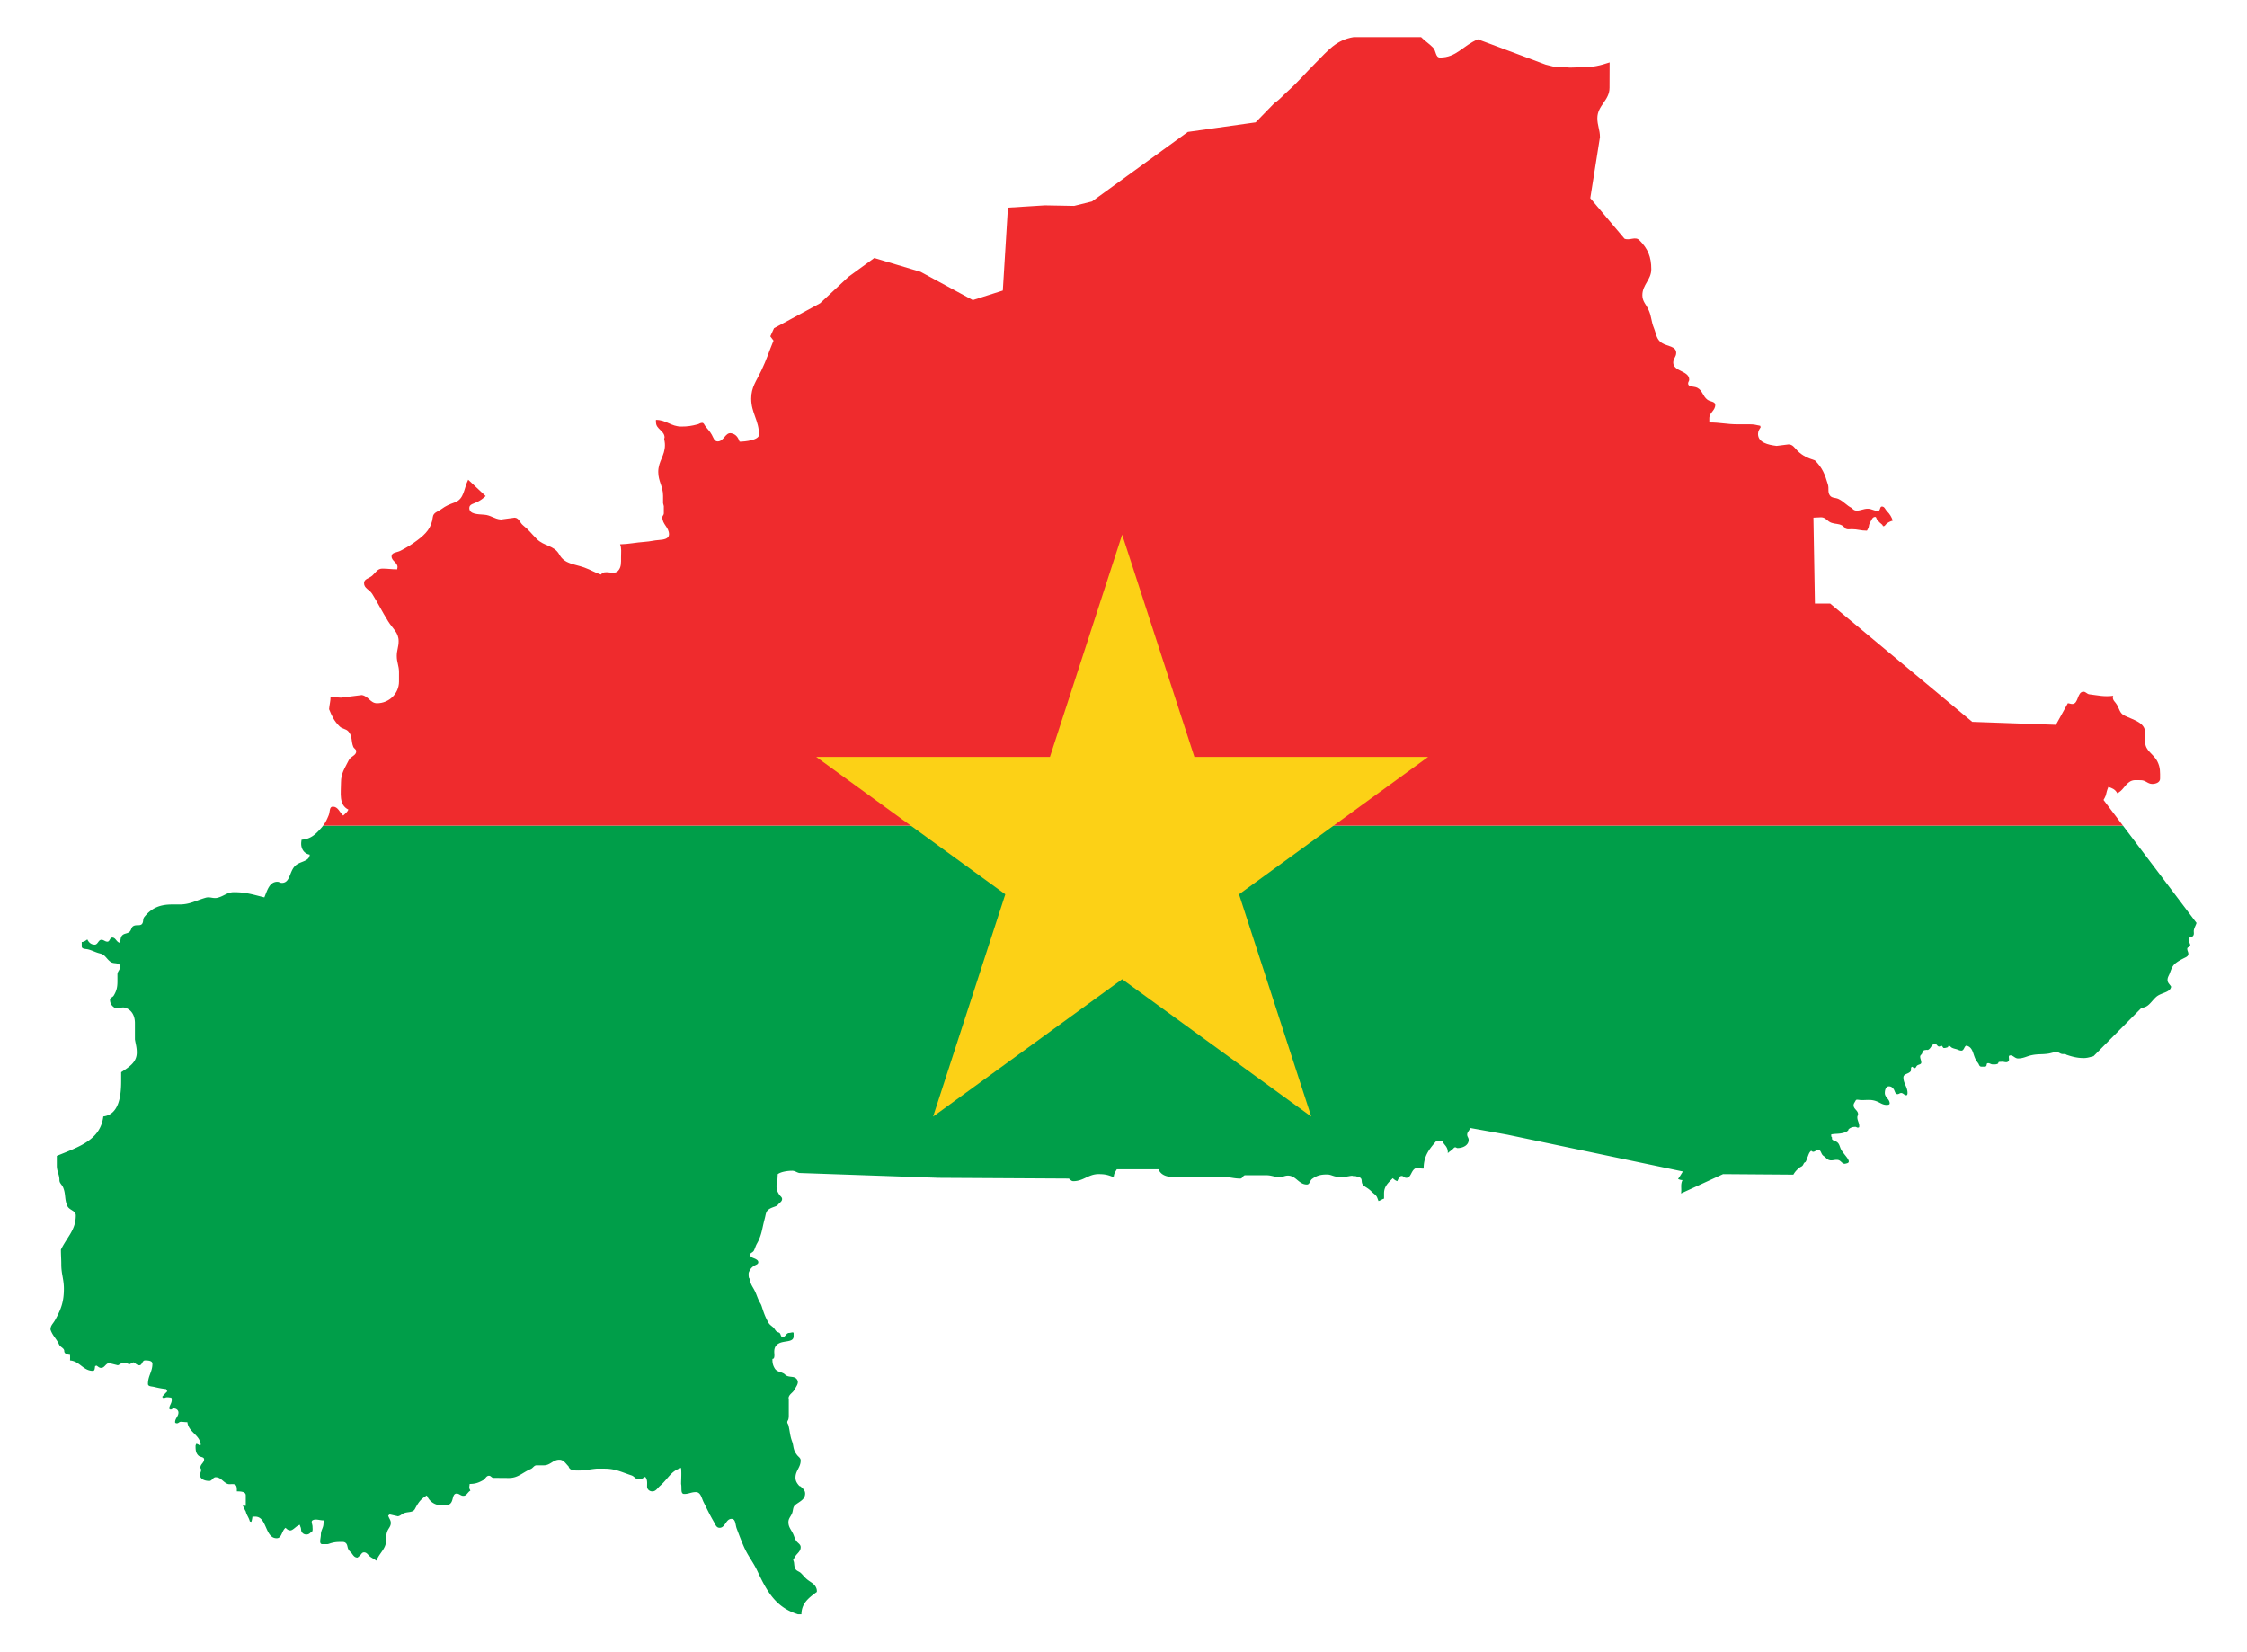 <svg xmlns="http://www.w3.org/2000/svg" viewBox="0 0 2279.292 1675.316"><path fill="none" d="M809.373 1637.48c.185.058.363.121.55.178h3.018c0-.061.007-.117.007-.178h-3.575z"/><path fill="#009E49" d="M828.577 1614.766l.011-.233c.05-1.192-.024-2.347-.555-3.662-1.763-4.35-4.998-5.473-8.678-8.3-2.827-2.172-4.244-4.244-6.791-6.791-2.075-2.074-4.884-2.179-6.037-4.905-.922-2.178-.808-3.764-1.131-6.036-.147-1.031-.755-1.887-.755-3.018 0-.755.84-.853 1.131-1.509 1.972-4.437 6.414-6.036 6.414-10.94 0-3.019-2.852-3.947-4.527-6.414-1.719-2.532-1.981-4.716-3.395-7.545-2.076-4.15-4.528-6.602-4.528-11.318 0-3.49 1.866-5.198 3.395-8.3 1.678-3.405.736-7.145 3.773-9.432 4.63-3.487 9.809-5.47 9.809-11.317 0-3.301-2.146-5.025-4.528-7.168-.448-.403-1.112-.3-1.509-.755-2.243-2.564-3.772-4.81-3.772-8.3 0-7.074 5.281-10.281 5.281-17.354 0-2.641-2.251-3.595-3.772-5.659-1.119-1.518-1.978-2.737-2.642-4.528-1.223-3.302-1.041-5.751-2.263-9.054-2.268-6.128-2.17-10.186-3.773-16.6-.283-1.131-1.131-1.792-1.131-3.019 0-1.226.867-1.882 1.131-3.017.395-1.694.377-2.83.377-4.622v-14.902c0-1.227-.413-1.994 0-3.113 1.19-3.22 3.993-4.133 5.659-7.168 2.012-3.661 5.068-7.07 2.642-10.564-2.486-3.576-6.702-1.876-10.564-3.772-1.326-.651-1.714-1.573-3.018-2.264-3.505-1.856-7.003-1.778-9.054-5.281-1.814-3.099-2.264-5.471-2.264-9.054 0-.755 1.271-.489 1.509-1.132.987-2.659.197-4.621.377-7.545.197-3.206 1.412-5.476 4.151-7.168 5.655-3.494 15.468-.912 15.468-7.545v-3.019c0-1.814-2.736-.377-4.528-.377-3.113 0-3.765 4.51-6.791 4.15-1.949-.232-1.524-3-3.018-4.15-.957-.736-2.068-.668-3.018-1.509-1.501-1.329-1.897-2.818-3.395-4.15-1.896-1.686-3.652-2.656-4.905-4.905-3.369-6.051-4.655-9.987-6.791-16.6-.788-2.442-1.966-3.686-3.018-6.036-1.776-3.968-2.456-6.695-4.527-10.564-1.513-2.827-2.779-4.42-3.773-7.546-.326-1.023-.089-1.982-.377-3.017-.183-.661-.952-.847-1.132-1.509-.385-1.412-.377-2.264-.377-3.773 0-1.509.117-1.599.755-3.017 1.075-2.39 2.433-3.801 4.527-5.282 1.772-1.253 4.528-1.509 4.528-3.772 0-1.509-1.032-2.274-2.264-3.019-2.352-1.424-5.197-1.48-6.036-4.15-.667-2.124 2.731-2.549 3.772-4.528.845-1.604 1.217-2.833 1.887-4.527.933-2.361 1.96-3.688 3.018-6.036 2.808-6.234 3.352-10.269 4.905-16.978.522-2.252.943-3.773 1.509-6.036.849-3.395.946-6.317 3.773-8.301 2.548-1.788 4.625-2.162 7.545-3.395 1.323-.558 1.981-1.604 3.018-2.641 1.414-1.414 3.018-2.452 3.018-4.528 0-1.886-1.589-2.651-2.641-4.149-2.06-2.934-3.018-5.376-3.018-9.055 0-1.792.548-2.737.755-4.527.341-2.949.33-5.16.503-7.507 3.297-2.464 10.162-3.434 14.588-3.434 2.829 0 4.432 1.603 7.167 2.263l141.477 4.905 132.044.755c1.509 1.132 2.546 2.642 4.527 2.642 10.375 0 15.28-7.168 25.654-7.168 5.565 0 8.866.565 13.959 2.641l1.509-.378c.189-3.112 1.509-4.527 3.019-7.167h42.255c2.735 6.602 9.526 7.922 16.694 7.922h52.723c5.282.566 8.3 1.509 13.582 1.509 2.357 0 2.641-3.395 4.999-3.395h21.316c5.375 0 8.3 1.886 13.675 1.886 3.301 0 4.999-1.509 8.3-1.509 8.3 0 10.942 9.055 19.241 9.055 3.018 0 2.923-3.961 5.281-5.659 4.905-3.585 8.96-4.528 15.091-4.528 4.338 0 6.697 2.264 11.035 2.264h7.357c1.879 0 5.777-1.082 7.354-.939.875.538 2.786.067 4.059.561 1.698.66 3.303.565 4.528 1.887 1.133 1.224.746 2.831 1.131 4.527.557 2.454 2.454 3.582 4.527 4.905 2.36 1.506 3.679 2.547 5.659 4.528 2.074 2.074 4.127 2.934 5.282 5.659a44.958 44.958 0 011.318 3.52c1.873-.332 3.597-1.893 5.661-2.388v-5.377c0-6.885 3.867-10.374 8.866-15.373 1.509 1.509 2.641 2.264 4.528 3.019 1.32-2.264 1.886-5.282 4.527-5.282 1.886 0 2.641 1.886 4.528 1.886 5.093 0 4.715-6.791 9.054-9.431 2.829-1.698 5.281.471 8.677 0 0-12.167 4.999-19.147 13.204-28.296 2.736.66 3.773 1.132 6.414.378 0 2.169 1.386 3.23 2.641 4.905 1.572 2.096 2.264 4.056 2.264 6.791 0 .294-.075.543-.189.771 1.886-1.886 3.584-2.657 5.472-4.544.754-.754 1.226-1.508 2.263-1.508.944 0 1.321.755 2.264.755 5.471 0 11.318-2.83 11.318-8.301 0-2.169-1.509-3.112-1.509-5.281 0-2.83 2.358-4.056 3.018-6.791l37.727 6.791 178.071 37.35c-1.887 2.923-2.924 4.809-4.905 7.545 1.604.755 2.735 1.131 4.527 1.131-2.358 4.81-.66 8.206-1.509 13.582l42.632-19.618 71.339.53c1.5-2.689 3.288-4.673 6.002-6.944.926-.775 2.074-1.037 3.018-1.886.943-.85 1.147-1.971 1.887-3.019.392-.555 1.144-.558 1.508-1.132.956-1.5 1.151-2.86 1.887-4.527 1.057-2.392 1.46-4.646 3.395-6.414.66-.602 1.32.755 2.264.755 2.169 0 3.112-1.886 5.281-1.886 2.547 0 2.656 2.913 4.15 4.905.769 1.026 1.698 1.415 2.641 2.264 1.886 1.697 3.113 3.219 5.659 3.395 2.923.201 4.712-.821 7.546-.378 3.202.5 4.373 4.566 7.545 3.773l1.509-.378c6.124-1.531-4.072-9.331-6.414-15.09-1.148-2.823-1.486-5.227-4.15-6.791-1.675-.983-3.439-1.009-4.528-2.642-.234-.35.085-1.035 0-1.508-.102-.564-.755-.755-.755-1.415 0-.755-.367-1.861.378-1.98 4.656-.745 7.531-.24 12.072-1.509 1.872-.523 3.102-1.052 4.528-2.264.459-.39.287-1.128.755-1.509 2.077-1.693 4.056-2.264 6.791-2.264.943 0 1.321.755 2.264.755.66 0 1.445-.091 1.509-.755.367-3.859-1.887-5.942-1.887-9.809 0-1.131.755-1.886.755-3.017 0-3.962-4.527-5.094-4.527-9.054 0-1.604.76-2.449 1.509-3.773.477-.845.849-1.886 1.886-1.886 1.792 0 2.733.355 4.528.377 5.846.072 9.627-.868 15.09 1.133 4.063 1.488 6.224 3.772 10.564 3.772 1.32 0 3.017-.188 3.017-1.509 0-4.527-4.904-6.036-4.904-10.564 0-3.112 1.038-6.791 4.15-6.791 2.264 0 3.761 1.234 4.905 3.019 1.215 1.894 1.415 4.905 3.773 4.905 1.509 0 2.264-1.132 3.773-1.132 2.169 0 3.164 2.348 5.281 2.264.927-.037 1.131-1.32 1.131-2.264 0-6.319-4.15-9.526-4.15-15.845 0-3.678 4.813-3.299 7.168-6.036 1.134-1.318-.151-3.245 1.132-4.528.805-.806 1.792 1.132 3.018 1.132 1.415 0 1.61-1.878 2.641-2.642 1.516-1.122 4.151-1.037 4.151-3.017 0-2.358-1.132-3.679-1.132-6.037 0-1.32 1.321-1.886 1.886-3.017.566-1.131.561-2.271 1.509-3.018.844-.666 1.982-.56 3.019-.755.472-.088 1.042.198 1.509 0 3.305-1.404 3.49-6.036 7.168-6.036 1.886 0 2.263 2.641 4.149 2.641.944 0 1.321-.755 2.264-.755 1.321 0 1.321 2.264 2.642 2.264 1.508 0 2.36-.37 3.772-.755.662-.181.378-1.509 1.131-1.509 1.321 0 1.895 1.305 3.019 1.886 1.611.833 2.738 1.029 4.528 1.509 2.076.557 3.112 1.509 5.281 1.509 2.924 0 2.919-5.774 5.659-4.905 5.467 1.735 5.825 6.895 7.923 12.073.92 2.273 1.902 3.667 3.395 5.659.77 1.026.835 2.282 1.886 3.017.835.585 1.886.378 3.019.378 1.131 0 2.158.268 3.017-.378 1.026-.769.285-2.7 1.509-3.017 1.972-.511 3.207 1.131 5.282 1.131 2.074 0 3.486.18 5.281-.755.561-.291.189-1.227.755-1.509.943-.471 1.889-.264 3.019-.377 2.643-.264 4.821 1.381 6.791-.378 1.759-1.57-.737-5.637 1.509-6.036 3.293-.585 4.905 3.018 8.3 3.018 5.753 0 8.766-2.291 14.337-3.395 6.314-1.253 10.181-.503 16.6-1.509 3.202-.502 4.999-1.509 8.3-1.509 2.17 0 3.204 1.523 5.281 1.886 1.696.296 3.293-.367 4.528.755 5.381 1.837 10.676 3.395 17.731 3.395 3.585 0 6.32-1.037 9.809-1.886l48.668-49.045c7.167-.565 9.431-6.036 14.714-10.94 5.17-4.726 14.368-4.327 15.324-10.561-1.366-2.449-3.629-3.741-3.629-6.794 0-2.736 1.314-4.247 2.263-6.792 1.691-4.529 2.642-7.734 6.414-10.563 2.641-1.981 4.625-3.014 7.545-4.528 2.173-1.126 4.906-1.98 4.906-4.527 0-2.076-1.133-3.207-1.133-5.282 0-1.792 3.019-1.603 3.019-3.395 0-2.17-1.509-3.113-1.509-5.281 0-.85-.275-1.782.378-2.264 1.516-1.121 3.105-.76 4.149-2.264 1.313-1.891.197-3.771.755-6.036.692-2.808 1.971-4.623 2.62-6.925l-74.61-98.701H327.782c-.467.611-.961 1.23-1.518 1.876-6.131 7.074-11.035 11.695-20.373 12.45-.188 1.603-.377 2.452-.377 4.056 0 5.471 3.207 10.187 8.677 11.036-.565 7.639-10.469 6.319-15.467 12.073-5.377 6.224-4.622 16.6-12.828 16.6-1.792 0-2.736-1.132-4.528-1.132-8.017 0-10.186 8.489-13.204 15.846-11.884-2.929-18.769-5.288-30.936-5.288-6.792 0-9.998 4.056-16.601 5.659-4.527 1.131-7.545-1.32-12.073 0-10.186 2.924-15.845 6.791-26.503 6.791h-7.357c-12.166 0-20.844 3.301-28.389 12.827-1.509 1.98-.66 4.244-1.887 6.414-1.792 3.113-5.848.849-9.054 2.641-2.264 1.227-1.98 3.867-3.772 5.659-2.264 2.264-5.282 1.509-7.545 3.773-2.17 2.169-1.321 4.809-2.642 7.545-3.49-.849-3.961-5.282-7.545-5.282-2.546 0-2.358 4.15-4.905 4.15-2.452 0-3.584-1.886-6.036-1.886-3.207 0-3.585 4.905-6.792 4.905-3.584 0-5.942-1.98-7.545-5.281-1.98 1.414-3.206 2.452-5.659 2.641v4.432c0 2.924 4.056 2.358 6.792 3.113 4.716 1.321 7.263 3.018 12.073 4.15 4.904 1.226 6.13 5.281 10.186 8.3 2.923 2.17 5.848.849 9.054 2.641.283.849.755 1.698.755 2.642 0 3.112-2.641 4.432-2.641 7.545v6.885c0 5.848-.755 9.621-3.773 14.619-1.037 1.792-3.773 1.981-3.773 4.15 0 3.301 1.227 5.565 3.773 7.545 3.679 2.83 7.639-.849 12.073.755 6.602 2.452 9.431 8.489 9.431 15.562v16.505c.849 5.094 1.887 8.111 1.887 13.204 0 9.903-7.546 14.525-15.846 19.996v8.96c0 15.657-2.452 34.048-18.109 35.934-2.923 24.052-24.994 30.842-47.158 39.991v10.092c0 5.659 2.641 8.772 2.641 14.431 0 3.301 2.546 4.528 3.773 7.545 2.829 6.791 1.226 11.695 4.15 18.487 1.98 4.716 8.677 4.716 8.677 9.809 0 14.714-8.488 21.41-15.09 34.708 0 5.942.377 9.243.377 15.186 0 9.526 2.641 14.902 2.641 24.427 0 13.016-2.735 20.75-9.054 32.068-2.074 3.679-4.527 5.188-4.527 9.432 2.074 6.225 6.036 9.243 8.677 15.09 1.321 2.924 5.282 3.49 5.282 6.792 0 2.641 3.207 3.584 5.848 3.772.094 2.17.094 3.49 0 5.659 9.903.755 13.299 10.564 23.202 10.564 2.075 0 1.886-2.924 2.264-4.905l1.509-.377c1.603 1.037 2.546 2.263 4.527 2.263 3.585 0 4.339-4.056 7.923-4.905l9.054 2.264c2.358-.755 3.49-2.641 6.036-2.641 2.358 0 3.679 1.226 6.037 1.509l3.772-1.887c2.358 1.132 3.396 3.018 6.037 3.018 2.923 0 2.735-4.905 5.659-4.905 3.206 0 7.545.188 7.545 3.395 0 8.111-4.528 12.261-4.528 20.373 0 2.641 3.49 2.452 6.037 3.019 4.715 1.131 7.545 1.698 12.45 2.264.283.848.755 1.508 1.131 2.263a96.506 96.506 0 00-5.281 5.659c.66.188.755 1.132 1.509 1.132 1.32 0 2.169-.755 3.49-.755 1.698 0 2.735.282 4.432.377.094.849.378 1.415.378 2.264 0 3.678-2.358 5.376-2.642 9.054.66.094.85.755 1.509.755 1.227 0 1.792-1.132 3.018-1.132 2.547 0 4.905 1.604 4.905 4.151 0 4.055-3.395 5.752-3.395 9.808 0 .849 1.037 1.132 1.886 1.132 1.603 0 2.264-1.509 3.867-1.509 2.641 0 4.056.377 6.696.377 1.226 10.375 12.733 12.639 13.582 23.013l-1.509.378c-.944-.943-1.792-1.132-3.018-1.509-.283.849-.755 1.321-.755 2.264 0 3.961.188 7.167 3.018 9.809 1.886 1.698 5.659 1.131 5.659 3.772 0 3.49-3.773 4.81-3.773 8.3 0 .944.755 1.321.755 2.264 0 2.075-1.131 3.207-1.131 5.282 0 4.338 5.093 6.036 9.431 6.036 2.83 0 3.585-3.773 6.414-3.773 4.999 0 6.979 4.15 11.318 6.414 2.546 1.321 4.716.094 7.545.755 2.829.661 2.641 4.244 2.641 7.168 3.867 0 9.054.188 9.054 4.056v10.658a32.433 32.433 0 01-3.018-.378c1.132 2.358 1.699 3.773 3.018 6.037 1.037 4.15 3.113 6.036 4.15 10.186l1.509.378c.66-1.981.849-3.207 1.131-5.282h2.924c11.979 0 9.621 21.882 21.598 21.882 5.377 0 4.905-7.263 9.054-10.564 1.509 1.509 2.736 2.641 4.905 2.641 2.924 0 6.791-5.565 9.715-5.565 0 1.132.563 1.888.849 2.924.468 1.699.087 3.119 1.132 4.528 1.123 1.514 2.546 2.263 4.527 2.263 1.981 0 3.315-.837 4.528-2.263.391-.46 1.291-.481 1.508-1.133.538-1.612.189-2.829.189-4.622 0-2.106-1.816-5.252 0-6.319 3.089-1.816 7.167 0 10.752 0 1.23 0 .377 1.886.377 3.112 0 4.528-2.641 6.697-2.641 11.224 0 3.867-2.386 9.809 1.509 9.809h4.432c1.887 0 2.832-.653 4.622-1.131 3.491-.935 5.753-1.132 9.431-1.132 2.075 0 3.757-.265 5.282 1.132 1.87 1.714 1.43 4.142 2.641 6.414 1.052 1.973 2.528 2.749 3.773 4.527 1.395 1.994 2.735 3.773 5.281 3.773.755 0 .871-.803 1.509-1.132 2.287-1.179 2.641-4.15 5.281-4.15 3.018 0 4.059 2.826 6.414 4.528 1.04.751 2.009 1.273 3.018 1.886a98.235 98.235 0 013.189 2.009c1.886-5.753 7.845-10.875 9.26-16.722 1.131-4.621 0-7.922 1.509-12.45 1.131-3.584 3.773-5.187 3.773-9.054 0-3.113-1.887-4.528-2.642-7.545l1.509-1.132 8.3 1.887c2.924-.472 4.056-2.547 6.792-3.395 4.15-1.321 8.582-.284 10.563-4.15 3.301-6.225 5.849-10.187 12.073-13.582 2.829 6.791 8.678 10.186 16.034 10.186 3.678 0 7.073-.188 8.865-3.395 1.887-3.395 1.321-8.677 5.282-8.677 2.735 0 4.056 2.263 6.791 2.263 3.49 0 4.15-3.584 7.168-5.281-.472-1.226-1.132-1.792-1.132-3.113 0-1.414.284-2.264.378-3.678 5.471 0 8.866-1.133 13.581-3.773 2.547-1.415 3.113-4.527 6.037-4.527 1.98 0 2.641 2.169 4.621 2.169 6.131 0 9.526.094 15.658.094 9.243 0 13.487-5.376 21.975-9.054 2.546-1.037 3.301-3.772 6.131-3.772h7.357c6.414 0 9.149-5.659 15.562-5.659 4.432 0 6.224 3.584 9.431 6.791.944 3.962 5.565 4.15 9.621 4.15 7.357 0 11.413-1.226 18.675-1.886h8.206c10.94 0 16.882 3.395 27.258 6.791 3.113 1.037 4.244 4.15 7.545 4.15 2.641 0 3.962-1.415 6.414-2.641 2.452 3.018 1.886 5.942 1.886 9.809 0 2.829 2.452 4.905 5.282 4.905 3.772 0 5.093-3.207 7.922-5.659 8.206-7.168 10.941-14.996 21.316-18.109.472 6.32.094 9.903 0 16.223.944 4.056-.943 10.186 3.207 10.186 4.622 0 7.074-1.886 11.696-1.886 4.999 0 5.753 5.753 7.922 10.186 3.867 7.734 5.942 12.261 10.186 19.618 1.699 2.924 2.642 6.414 6.037 6.414 5.848 0 6.225-9.054 12.073-9.054 4.338 0 3.772 5.753 5.281 9.809 2.641 6.979 4.15 11.13 7.168 18.109 4.527 10.375 9.243 15.185 13.959 25.277 9.821 21.046 18.815 36.613 40.949 43.585h3.576c.08-10.825 6.817-16.342 15.633-22.719z"/><path fill="#EF2B2D" d="M2133.762 811.438c.943-1.698 1.604-2.735 2.264-4.527.848-3.585 1.226-5.282 2.641-8.678 4.15 1.321 7.073 2.641 9.054 6.414 5.753-2.83 6.979-7.639 12.073-11.318 3.772-2.735 7.356-1.886 12.072-1.886 4.622 0 6.697 3.772 11.318 3.772 3.679 0 7.923-1.602 7.923-5.281 0-6.885.377-11.224-2.642-17.354-4.056-8.206-12.45-10.752-12.45-19.901v-9.244c0-10.658-11.601-12.922-21.127-17.637-4.621-2.264-4.999-6.508-7.545-10.941-1.604-2.829-4.15-4.15-4.15-7.451 0-.659.378-.943.378-1.602-9.432 1.131-14.713-.378-24.146-1.509-2.546-.284-3.49-2.642-6.036-2.642-6.508 0-4.81 12.451-11.318 12.451-1.792 0-2.735-.66-4.527-.755l-12.073 21.881-84.886-3.018-144.116-119.972h-15.468l-1.509-87.149c2.924 0 4.905-.377 7.829-.377 4.715 0 6.224 4.244 10.658 5.659 3.96 1.32 6.885.659 10.563 2.641.737.383 1.756 1.313 2.264 1.886.849 0 .766 1.198 1.509 1.509 2.181.915 3.679.377 6.036.377 5.848 0 9.244 1.509 15.091 1.509.755 0 .665-.939 1.132-1.509 1.231-1.504.938-3.019 1.509-4.904.372-1.228.957-1.881 1.509-3.018 1.05-2.163 2.074-4.528 4.527-4.528 1.227 0 1.136 1.696 1.887 2.641 1.795 2.261 2.991 3.526 5.281 5.282.54.413.378 1.509 1.133 1.509 1.698 0 2.067-1.612 3.395-2.641 2.063-1.6 3.803-2.372 6.164-3.034-1.297-3.717-2.88-6.51-5.787-9.417-1.98-1.98-2.452-4.905-5.281-4.905-2.264 0-1.509 4.528-3.773 4.528-4.15 0-6.414-2.264-10.564-2.264-4.432 0-6.885 1.886-11.318 1.886-2.169 0-3.49-1.037-4.905-2.641-5.47-2.735-7.734-6.319-13.204-9.054-3.395-1.698-6.885-.659-9.054-3.772-2.357-3.49-.66-6.792-1.886-10.941-3.113-10.374-5.471-16.788-13.204-24.523-7.168-2.357-12.45-4.527-17.732-9.809-3.017-3.018-4.715-6.413-9.054-6.413l-12.072 1.508c-8.678-1.037-18.864-3.395-18.864-12.072 0-2.83 1.131-4.434 2.641-6.791l-.378-1.509c-4.056-.943-6.508-1.509-10.658-1.509h-12.26c-11.224 0-17.543-1.887-28.768-1.887v-4.244c0-5.753 6.037-7.734 6.037-13.487 0-3.678-4.999-3.113-7.923-5.282-4.905-3.678-4.81-9.243-10.186-12.072-3.49-1.887-9.432-.472-9.432-4.528 0-1.509 1.132-2.263 1.132-3.772 0-9.244-16.223-8.111-16.223-17.355 0-3.961 3.017-5.848 3.017-9.808 0-6.98-8.959-6.414-14.714-10.187-5.47-3.584-5.47-9.054-7.922-15.09-2.83-6.791-2.264-11.412-5.282-18.109-2.546-5.753-6.413-8.772-6.413-15.091 0-10.846 9.054-15.562 9.054-26.409 0-12.356-3.301-20.655-12.073-29.427-4.15-4.15-9.715.66-15.092-1.509l-34.708-41.122 9.809-61.872c0-7.451-2.641-11.789-2.641-19.241 0-12.921 12.355-17.92 12.355-30.841 0-9.997.094-15.751.094-25.749-9.715 3.207-16.694 4.905-26.881 4.905-5.187 0-8.206.378-13.393.378-3.584 0-5.659-1.131-9.243-1.131h-7.829l-7.545-1.887-68.664-25.654c-15.467 6.414-21.692 18.486-38.481 18.486-4.809 0-3.772-6.791-7.167-10.186-4.338-4.338-7.64-6.13-12.073-10.564h-68.286c-18.109 3.018-26.032 13.582-38.858 26.409-11.224 11.224-16.978 18.487-28.673 29.05-4.422 3.949-7.517 7.679-11.472 10.471l-1.371.907.001-.001-19.155 19.674-68.764 9.685-97.236 70.487-18.086 4.484-29.726-.538-37.427 2.332-5.193 84.118-30.442 9.685-53.005-28.697-46.917-13.989-26.145 19.012-28.831 26.903-46.737 25.289-3.76 8.25 3.256 4.321c-4.905 11.79-6.886 18.958-12.451 30.56-4.999 10.564-10.186 16.6-10.186 28.295 0 14.525 7.923 22.07 7.923 36.596 0 5.47-14.212 7.032-19.683 7.032-1.537-4.207-3.642-7.637-8.613-8.541-5.868-1.067-7.357 8.3-13.581 8.3-3.585 0-4.355-3.764-6.037-6.791-2.09-3.763-4.343-5.656-6.791-9.054-.948-1.317-1.321-3.018-3.018-3.018-1.886 0-2.845 1.069-4.527 1.509-6.242 1.634-10.187 2.264-16.6 2.264-10.375 0-15.28-6.792-25.655-6.792-.236.417 0 2.075 0 2.641 0 6.792 8.678 8.395 8.678 15.186 0 .566-.378.849-.378 1.415.378 2.641.755 3.772.755 6.414 0 10.846-6.791 16.317-6.791 27.163 0 9.62 4.905 14.618 4.905 24.239v7.451l.755 3.018v7.451c0 1.603-1.509 2.264-1.509 3.867 0 7.263 6.791 10.092 6.791 17.354 0 4.432-5.376 5.376-9.808 5.659-5.754.377-8.961 1.509-14.714 1.886-9.646.702-16.075 2.285-25.147 2.517 1.669 3.952 1.001 8.17 1.001 13.328 0 5.282.404 9.835-3.018 13.582-4.499 4.929-13.255-1.876-17.354 3.773-5.732-1.739-10.147-4.715-16.977-7.168-10.469-3.679-19.902-3.49-25.277-13.204-5.282-9.432-15.28-8.111-23.013-15.845-5.282-5.282-7.735-8.961-13.582-13.582-3.49-2.736-4.15-7.639-8.677-7.923l-13.959 1.886c-6.886-.565-10.093-4.432-16.977-4.904-6.414-.472-15.091-.378-15.091-6.792 0-3.866 4.528-4.338 7.923-6.036 3.679-1.792 5.565-3.301 8.678-6.037l-17.732-16.6c-4.622 9.338-3.867 19.43-13.581 23.013-5.471 1.981-8.96 3.395-13.582 6.792-3.584 2.641-8.111 3.395-8.678 7.922-1.32 11.13-6.979 17.166-15.845 23.768-6.224 4.622-9.997 6.886-16.977 10.564-3.678 1.886-9.053 1.509-9.053 5.659 0 4.81 6.036 6.131 6.036 10.94 0 .849-.284 1.415-.378 2.264-5.848 0-9.243-.755-15.09-.755-4.81 0-6.602 3.962-10.187 7.168-3.206 2.829-8.3 3.207-8.3 7.545 0 5.377 5.471 6.414 8.3 10.94 6.603 10.658 9.621 17.355 16.223 27.919 4.622 7.451 10.564 11.223 10.564 19.995 0 5.942-1.886 9.149-1.886 15.09 0 6.414 2.264 9.903 2.264 16.317v9.621c0 12.167-10.093 21.976-22.26 21.976-6.885 0-8.582-7.168-15.467-8.3l-21.127 2.641c-4.15 0-6.414-1.132-10.564-1.132 0 4.999-1.131 7.829-1.509 12.828 2.83 6.98 5.093 11.884 10.564 17.354 2.829 2.83 6.414 2.264 9.054 5.282 4.244 4.715 2.546 9.714 4.905 15.467.755 1.887 3.018 2.452 3.018 4.528 0 4.528-5.565 4.999-7.546 9.054-4.149 8.394-7.922 13.299-7.922 22.637 0 11.129-2.452 22.541 7.545 27.54-1.415 2.924-3.018 3.773-5.281 6.037-3.961-3.585-5.188-9.054-10.564-9.054-3.679 0-2.736 5.281-4.15 8.677-1.753 4.3-3.115 7.26-5.65 10.574h1825.666l-19.687-26.044z"/><path fill="#FCD116" d="M1138.292 542.326l73.263 225.478h237.081l-191.803 139.352 73.262 225.478-191.803-139.353-191.802 139.353 73.262-225.478-191.803-139.352h237.081z"/></svg>